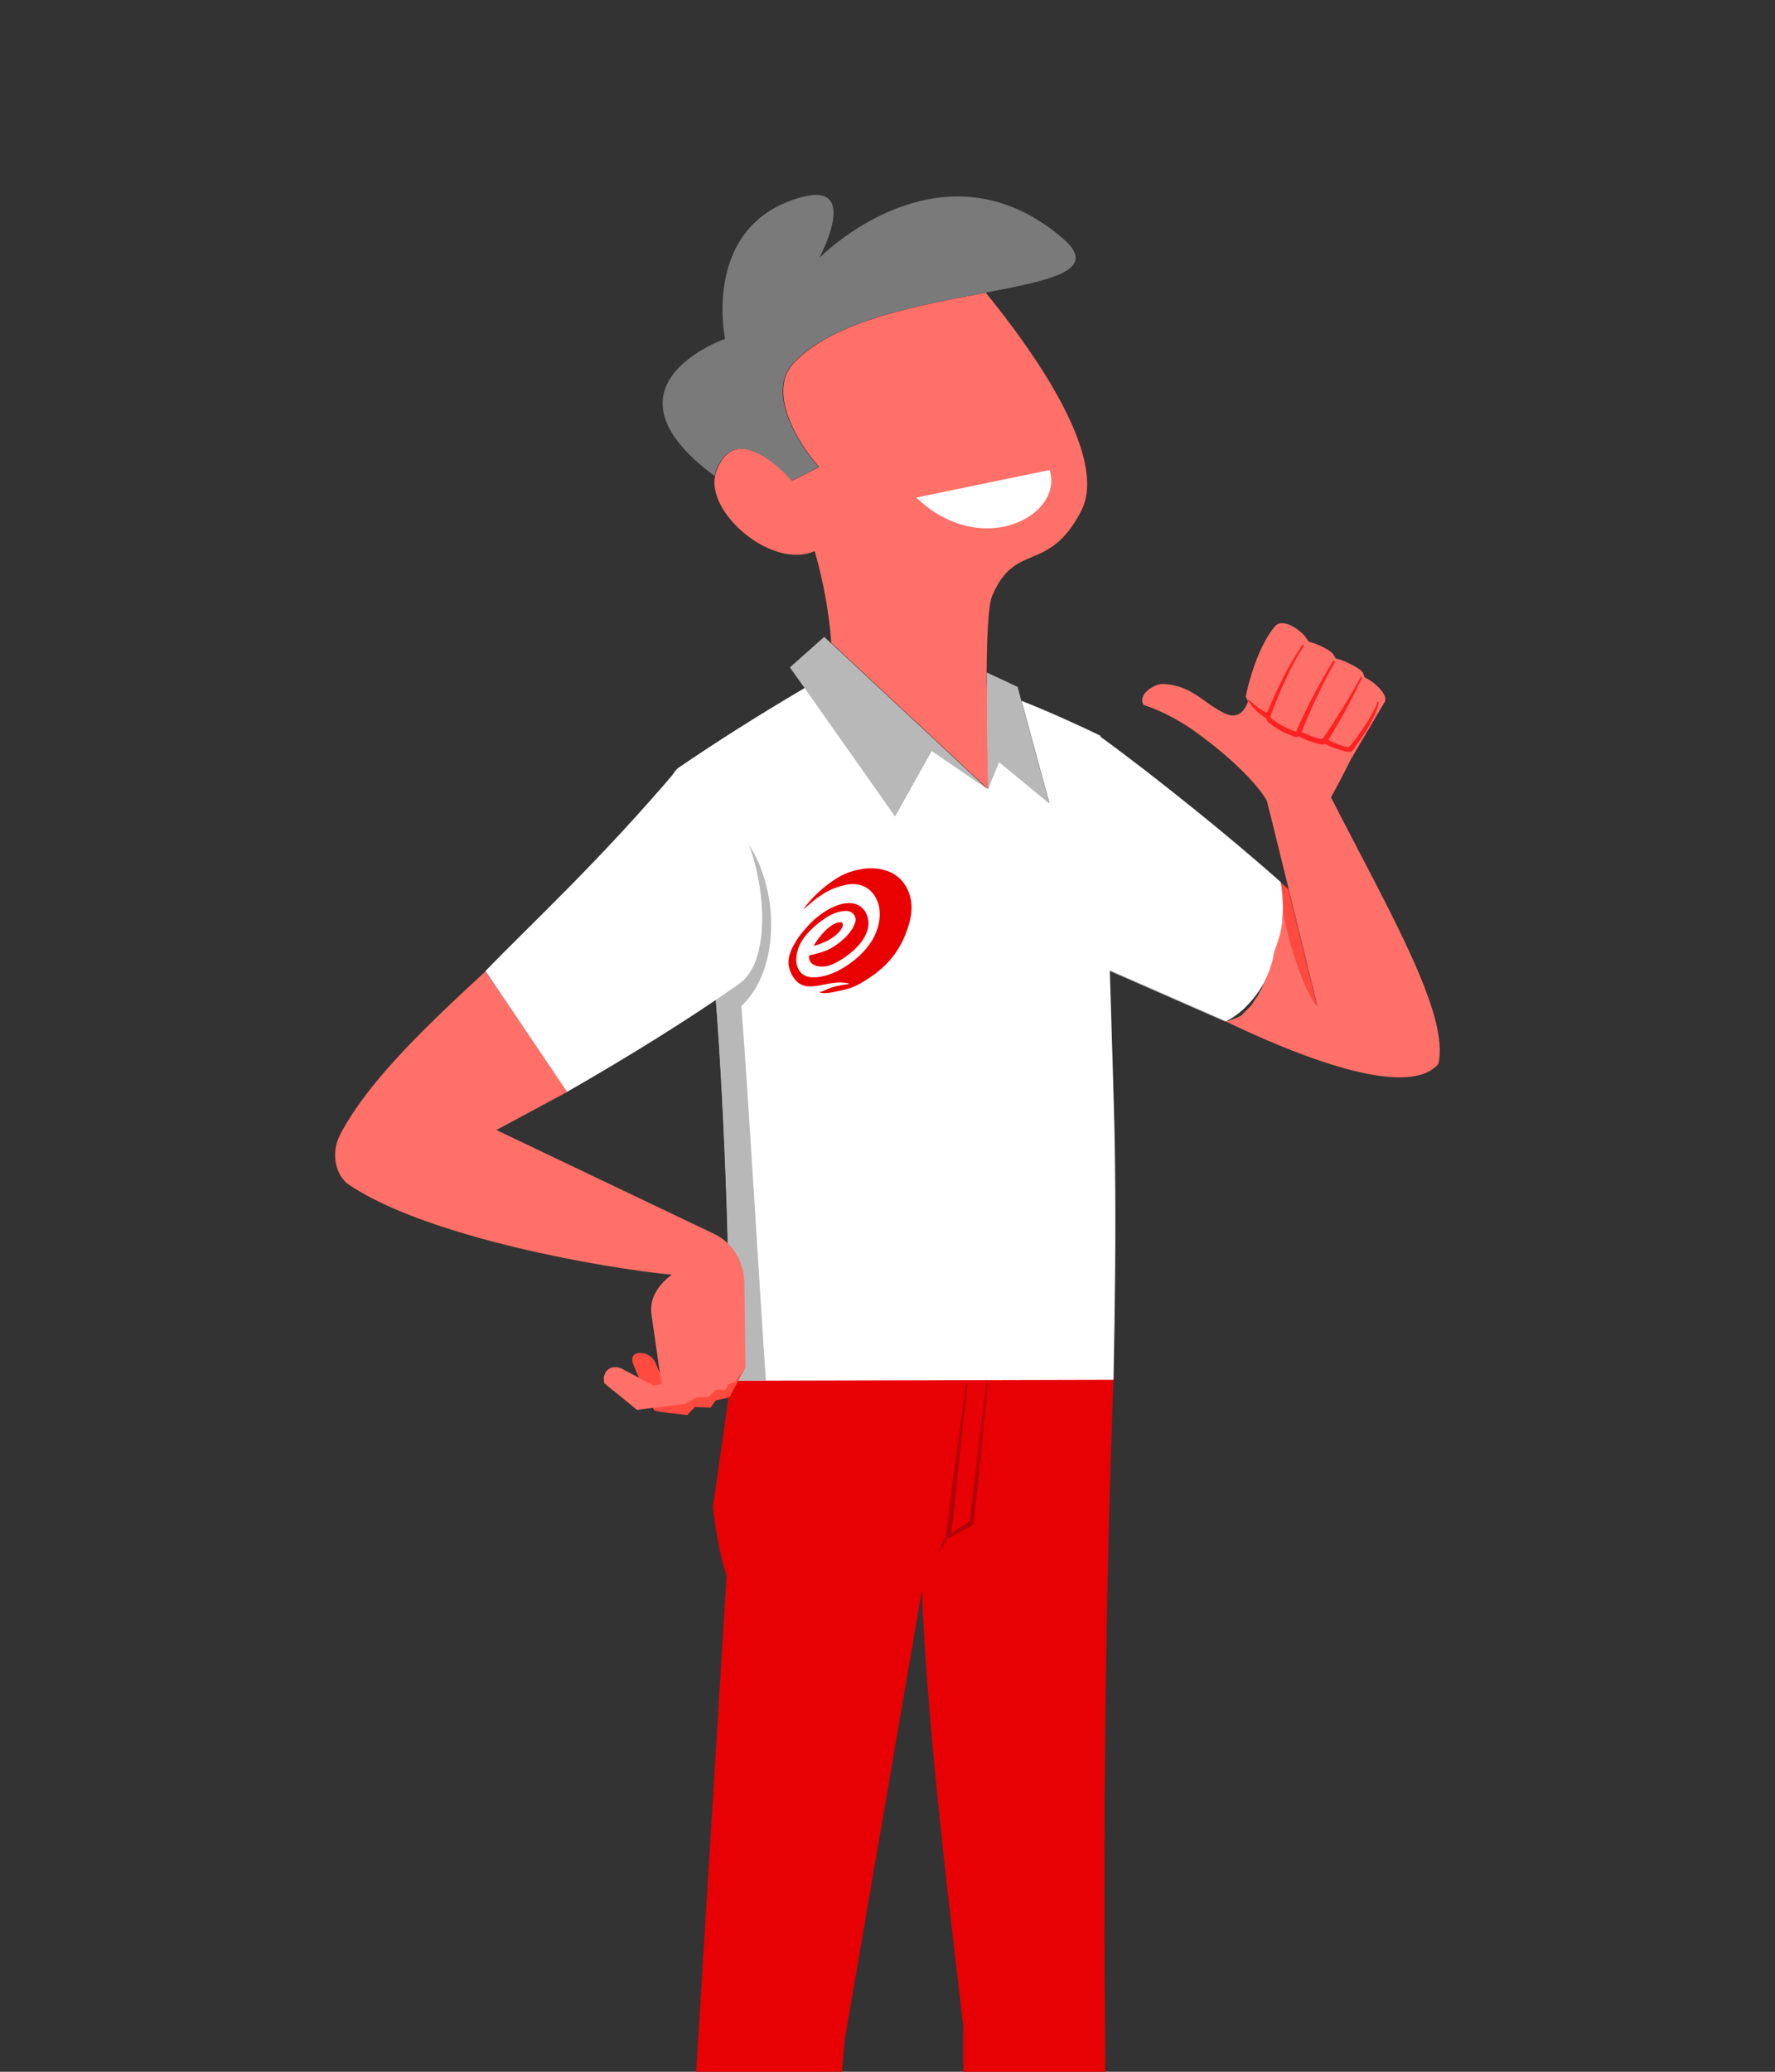<?xml version="1.0" encoding="UTF-8"?> <!-- Generator: Adobe Illustrator 23.0.3, SVG Export Plug-In . SVG Version: 6.00 Build 0) --> <svg xmlns="http://www.w3.org/2000/svg" xmlns:xlink="http://www.w3.org/1999/xlink" id="Epic_Difference_-_L" x="0px" y="0px" viewBox="0 0 600 700" style="enable-background:new 0 0 600 700;" xml:space="preserve"><rect x="0" y="0" width="600" height="700" fill="#333333" stroke="none"/> <path style="fill-rule:evenodd;clip-rule:evenodd;fill:#FF4A40;" d="M435.5,300.4c2.7,11,5.1,20.8,5.1,20.8l4.6,18.8 c-4.1-4.5-9.3-20.6-11.6-31.9c0,0.1,0,0.1,0,0.2c0.1-3.4-0.1-6.8-0.7-10.2L435.5,300.4L435.5,300.4z M426.7,333.1L426.7,333.1 L426.7,333.1L426.7,333.1l-0.1,0.2l0,0L426.7,333.1L426.7,333.1z M426.8,332.9L426.8,332.9L426.8,332.9L426.8,332.9L426.8,332.9z M427,332.6L427,332.6L427,332.6L427,332.6l-0.1,0.1L427,332.6L427,332.6z M427.2,332.2L427.2,332.2L427.2,332.2L427.2,332.2 l-0.1,0.2l0,0.1l0,0l0,0l0,0.1l0,0l0.1-0.2L427.2,332.2L427.2,332.2z M427.3,332L427.3,332L427.3,332L427.3,332L427.3,332z M427.6,331.4L427.6,331.4L427.6,331.4l-0.1,0.1l0,0l0,0.1l-0.1,0.1l0,0l0,0l0,0l0.1-0.2L427.6,331.4L427.6,331.4z M427.7,331.2 L427.7,331.2L427.7,331.2L427.7,331.2l-0.1,0.2L427.7,331.2L427.7,331.2z M427.9,331L427.9,331l-0.1,0.1l0,0l0,0.1L427.9,331 L427.9,331z M428,330.7L428,330.7L428,330.7l-0.1,0.1l0,0l0,0.1l0,0L428,330.7L428,330.7z M428.1,330.5L428.1,330.5L428.1,330.5 L428.1,330.5l-0.1,0.2L428.1,330.5L428.1,330.5z M428.2,330.4L428.2,330.4L428.2,330.4L428.2,330.4L428.2,330.4z M428.5,329.8 L428.5,329.8l-0.1,0.1l0,0l0,0l0,0.1l-0.1,0.1l0,0l0,0l0,0l0.1-0.2L428.5,329.8L428.5,329.8z M428.6,329.6L428.6,329.6L428.6,329.6 L428.6,329.6l-0.1,0.1L428.6,329.6L428.6,329.6z M428.7,329.4L428.7,329.4L428.7,329.4L428.7,329.4L428.7,329.4z M428.9,329 L428.9,329l-0.1,0.1l0,0l0,0l0,0L428.9,329L428.9,329z M429,328.8L429,328.8l-0.1,0.1l0,0l0,0l0,0L429,328.8L429,328.8z M429,328.6 L429,328.6L429,328.6L429,328.6l-0.1,0.1L429,328.6L429,328.6z M429.3,328L429.3,328l-0.1,0.1l0,0l0,0l0,0.1l-0.1,0.1l0,0l0,0l0,0 l0.1-0.2L429.3,328L429.3,328z M429.4,327.9L429.4,327.9L429.4,327.9l0,0.1l0,0L429.4,327.9L429.4,327.9z M429.5,327.7L429.5,327.7 L429.5,327.7L429.5,327.7L429.5,327.7z M429.6,327.3L429.6,327.3l-0.1,0.2l0,0l0,0l0,0L429.6,327.3L429.6,327.3z M429.7,327 L429.7,327l-0.1,0.1l0,0l0,0l0,0L429.7,327L429.7,327z M429.8,326.9L429.8,326.9L429.8,326.9L429.8,326.9l0,0.1L429.8,326.9 L429.8,326.9z M429.9,326.7L429.9,326.7L429.9,326.7L429.9,326.7L429.9,326.7z M430,326.3L430,326.3l-0.1,0.2l0,0l0,0l0,0L430,326.3 L430,326.3z M430.1,326.1L430.1,326.1L430.1,326.1L430.1,326.1L430.1,326.1L430.1,326.1z M430.2,325.9L430.2,325.9L430.2,325.9 L430.2,325.9L430.2,325.9z M430.3,325.5L430.3,325.5l-0.1,0.2l0,0l0,0l0,0L430.3,325.5L430.3,325.5z M430.4,325.2L430.4,325.2 l-0.1,0.2l0,0l0,0L430.4,325.2L430.4,325.2z M430.5,325.1L430.5,325.1L430.5,325.1L430.5,325.1L430.5,325.1L430.5,325.1z M430.6,324.9L430.6,324.9L430.6,324.9L430.6,324.9L430.6,324.9z M430.7,324.4L430.7,324.4l-0.1,0.2l0,0l0,0L430.7,324.4 L430.7,324.4z M430.8,324.2l0,0.1l0,0.1l0,0v0L430.8,324.2L430.8,324.2z M431,323.5L431,323.5L431,323.5L431,323.5L431,323.5z M431.3,322.6l0,0.1L431.3,322.6L431.3,322.6L431.3,322.6z M431.4,322.4L431.4,322.4l0-0.1L431.4,322.4L431.4,322.4z M431.6,321.6 L431.6,321.6l0-0.1L431.6,321.6L431.6,321.6z M431.7,321.5L431.7,321.5L431.7,321.5L431.7,321.5L431.7,321.5z M431.7,321.3 L431.7,321.3L431.7,321.3L431.7,321.3L431.7,321.3z M431.8,321.1L431.8,321.1L431.8,321.1L431.8,321.1L431.8,321.1z M431.9,320.7 L431.9,320.7L431.9,320.7l0,0.1L431.9,320.7L431.9,320.7z M432,320.4L432,320.4L432,320.4L432,320.4l0,0.2l0,0.1L432,320.4 L432,320.4z M432,320.2L432,320.2L432,320.2L432,320.2L432,320.2z M432.1,320L432.1,320L432.1,320L432.1,320L432.1,320z M432.2,319.6L432.2,319.6L432.2,319.6L432.2,319.6L432.2,319.6L432.2,319.6L432.2,319.6z M432.2,319.4L432.2,319.4L432.2,319.4 L432.2,319.4L432.2,319.4z M432.3,319.2L432.3,319.2L432.3,319.2L432.3,319.2L432.3,319.2z M432.3,318.8L432.3,318.8L432.3,318.8 L432.3,318.8L432.3,318.8z M432.4,318.6L432.4,318.6l0-0.1L432.4,318.6L432.4,318.6z M432.5,318.3L432.5,318.3L432.5,318.3 L432.5,318.3L432.5,318.3z M432.5,317.9l0,0.1L432.5,317.9L432.5,317.9L432.5,317.9z M432.6,317.6c0,0.1,0,0.1,0,0.2L432.6,317.6 L432.6,317.6z M432.6,317.4L432.6,317.4l0-0.1L432.6,317.4L432.6,317.4z M432.7,317.1L432.7,317.1L432.7,317.1L432.7,317.1 L432.7,317.1z M432.8,316.8c0,0.1,0,0.1,0,0.2L432.8,316.8L432.8,316.8z M432.8,316.5c0,0.1,0,0.1,0,0.2L432.8,316.5L432.8,316.5z M432.8,316.3L432.8,316.3l0-0.1L432.8,316.3L432.8,316.3z M432.9,316l0,0.1L432.9,316L432.9,316L432.9,316z M433,315.6 c0,0.1,0,0.1,0,0.2L433,315.6L433,315.6z M433,315.3c0,0.1,0,0.1,0,0.2L433,315.3L433,315.3z M433,315.1l0,0.1L433,315.1L433,315.1 L433,315.1z M433.1,314.8c0,0.1,0,0.2,0,0.2L433.1,314.8L433.1,314.8z M433.1,314.5c0,0.1,0,0.2,0,0.2L433.1,314.5L433.1,314.5z M433.2,314.3L433.2,314.3l0-0.1L433.2,314.3L433.2,314.3z M433.2,314l0,0.1L433.2,314L433.2,314L433.2,314z M433.2,313.6 c0,0.1,0,0.2,0,0.2L433.2,313.6L433.2,313.6z M433.3,313.3c0,0.1,0,0.2,0,0.2L433.3,313.3L433.3,313.3z M433.3,313.1L433.3,313.1 l0-0.1L433.3,313.1L433.3,313.1z M433.4,312.7c0,0.1,0,0.2,0,0.2L433.4,312.7L433.4,312.7z M433.4,312.4c0,0.1,0,0.2,0,0.2 L433.4,312.4L433.4,312.4z M433.4,312.1c0,0.1,0,0.2,0,0.2L433.4,312.1L433.4,312.1z M433.4,312l0,0.1L433.4,312L433.4,312 L433.4,312z M433.5,311.6c0,0.1,0,0.2,0,0.2L433.5,311.6L433.5,311.6z M433.5,311.3c0,0.1,0,0.2,0,0.2L433.5,311.3L433.5,311.3z M433.5,311.1L433.5,311.1l0-0.1L433.5,311.1L433.5,311.1z M433.5,310.8l0,0.2L433.5,310.8L433.5,310.8L433.5,310.8z M433.6,310.4 c0,0.1,0,0.2,0,0.2L433.6,310.4L433.6,310.4z M433.6,310.1c0,0.1,0,0.2,0,0.2L433.6,310.1L433.6,310.1z M433.6,309.9l0,0.1l0-0.2 L433.6,309.9L433.6,309.9z M433.6,309.6c0,0.1,0,0.2,0,0.2L433.6,309.6L433.6,309.6z M433.6,309.2c0,0.1,0,0.2,0,0.2L433.6,309.2 L433.6,309.2z M433.6,309.1L433.6,309.1l0-0.1L433.6,309.1L433.6,309.1z M433.6,308.8l0,0.1L433.6,308.8L433.6,308.8L433.6,308.8z M433.6,308.4c0,0.1,0,0.1,0,0.2L433.6,308.4L433.6,308.4z"></path> <path style="fill-rule:evenodd;clip-rule:evenodd;fill:#B8B8B8;" d="M378.1,315.2c0-2.5-0.2-5.8-0.5-10.2c-1-14.4-2.2-23.5-6.2-32.7 c-1.1-2.6-3.1-1.9-3.1-1.9c-0.6,14.1,0.2,27.6,2.4,40.6c0.1,0.7,0.2,1.3,0.3,2l0,0.1l0.1,0.4l0,0.1l0.1,0.4l0,0.1l0.1,0.4l0,0 l0.1,0.5l0.1,0.5l0,0.1l0.1,0.4l0,0.1l0.1,0.4l0,0.1l0.1,0.3l0,0.1l0.1,0.4l0,0.1l0.1,0.5l0.1,0.5l0,0.1l0.1,0.4l0,0.2l0.1,0.3 l0,0.2l0.1,0.3l0,0.2l0.1,0.3l0,0.1l0.1,0.5l0,0l0.1,0.5l0,0.2l0.1,0.3l0,0.2l0.1,0.3l0,0.2l0.1,0.3l0,0.2l0.1,0.3l0,0.2l0.1,0.5 l0,0l0.1,0.5l0,0.2l0.1,0.3l0,0.2l0.1,0.3l0,0.2l0.1,0.3l0,0.2l0.1,0.3l0,0.2l0.1,0.5l40.4,17.7c2.5-1.2,4.8-2.9,6.9-5L378.1,315.2 L378.1,315.2z"></path> <path style="fill-rule:evenodd;clip-rule:evenodd;fill:#FFFFFF;" d="M432.9,298c-26.8-23.7-55.3-45.1-61.1-49.2 c-3.1,5.8-7.6,40.4,2.2,78.5l40.4,17.7C428.2,338.2,436.3,317.1,432.9,298L432.9,298z"></path> <path style="fill-rule:evenodd;clip-rule:evenodd;fill:#FF7068;" d="M433.7,308.1c2.2,11.4,7.4,27.4,11.6,31.9l-4.6-18.8 c0,0-12-49.1-12.4-50.4c-0.3-1-6.1-10.7-25.4-24.4c-2-1.4-9-5.9-16.3-8.2c-2.3-3.5,3.7-7.2,6.4-7.1c2.9,0.1,7.2,0.6,13.1,4.9 c4.7,3.4,8.8,6.2,11.4,5.7c2.3-0.5,3.5-2.3,4.4-4.7l-0.8-1.6c0.6-3.5,4-17,9.9-23.8c3-3.4,9.7,2.4,10.5,3.9l0.9,1.3 c3.2,0.8,7.5,3,8.3,4.3l0.8,1.4c2.3,0.3,8.9,3.5,9.3,5l0.5,1.4c3.1,1.3,8.1,5.9,6.8,8.2l-11.5,19.5c-2.4,4.9-5,9.8-6.7,12.8 c19.9,38.9,40.2,73.5,36.3,90.1c-7.9,9.3-33.2,4.1-71.7-14.3l0.1-0.1l0.1,0l0.1-0.1l0.2-0.1l0.1,0l0,0l0.1,0l0.1,0l0.1,0l0.2-0.1 l0.1,0l0.1-0.1l0.2-0.1l0.1,0l0,0l0,0l0.1,0l0.1-0.1l0,0l0.1,0l0,0l0.1,0l0.1,0l0.1-0.1l0,0l0.1-0.1l0.1,0l0,0l0.1,0l0.2-0.1l0,0 l0,0l0,0l0.1,0l0.1-0.1l0,0l0.1,0l0,0l0.1,0l0.1,0l0.1-0.1l0,0l0.1-0.1l0.1,0l0,0l0.1,0l0.2-0.1l0,0l0,0l0,0l0,0l0.1-0.1l0,0l0.1,0 l0,0l0.1,0l0.1-0.1l0,0l0,0l0.1-0.1l0.1,0l0,0l0.1,0l0,0l0.1-0.1l0,0l0,0l0,0l0,0l0.1-0.1l0,0l0.1,0l0,0l0,0l0.1-0.1l0,0l0,0 l0.1-0.1l0,0l0,0l0.1,0l0,0l0.1-0.1c0.1-0.1,0.1-0.1,0.2-0.2l0.1-0.1l0,0l0.1-0.1l0.1-0.1l0,0c0.1-0.1,0.2-0.2,0.3-0.3l0.1-0.1 l0.1-0.1l0.1-0.1l0.1-0.1l0,0c0.1-0.1,0.2-0.2,0.3-0.3l0.1-0.1l0.1-0.1l0,0c0.1-0.1,0.2-0.2,0.3-0.3l0.1-0.1l0,0l0.1-0.1l0.1-0.1 l0,0c0.1-0.1,0.2-0.2,0.3-0.3l0.1-0.1l0.1-0.1l0,0l0,0l0,0l0.1-0.1l0,0c0.1-0.1,0.2-0.2,0.3-0.4l0.1-0.1l0.1-0.1l0,0 c0.1-0.1,0.2-0.2,0.3-0.4l0.1-0.1l0-0.1l0,0l0,0l0-0.1l0.1-0.1l0,0c0.1-0.1,0.2-0.3,0.3-0.4l0.1-0.1l0-0.1l0,0l0,0l0-0.1l0.1-0.1 l0,0c0-0.1,0.1-0.1,0.1-0.2l0.1-0.1l0,0l0,0l0,0l0.1-0.1l0.1-0.1l0,0c0.1-0.1,0.2-0.3,0.3-0.4l0.1-0.1l0-0.1l0,0l0,0l0-0.1l0.1-0.1 l0,0c0.1-0.1,0.2-0.3,0.3-0.4l0.1-0.1l0-0.1l0,0l0,0l0-0.1l0.1-0.1l0,0c0-0.1,0.1-0.1,0.1-0.2l0.1-0.2l0-0.1l0,0l0,0l0-0.1l0.1-0.1 l0,0c0.1-0.1,0.2-0.3,0.3-0.4l0.1-0.1l0-0.1l0,0l0,0l0-0.1l0.1-0.1l0,0c0.1-0.1,0.2-0.3,0.2-0.4l0.1-0.1l0-0.1l0,0l0,0l0-0.1 l0.1-0.2c0-0.1,0.1-0.2,0.1-0.2l0.1-0.2l0-0.1l0,0l0,0l0-0.1l0.1-0.1l0,0c0.1-0.1,0.2-0.3,0.2-0.4l0.1-0.2l0-0.1l0,0l0,0l0-0.1 l0.1-0.1l0,0c0.1-0.2,0.1-0.3,0.2-0.5l0.1-0.1l0-0.1l0-0.1l0.1-0.2c0-0.1,0.1-0.2,0.1-0.2l0.1-0.2l0-0.1l0.1-0.1l0.1-0.1l0,0 c0.1-0.2,0.1-0.3,0.2-0.5l0.1-0.2l0-0.1l0-0.1l0.1-0.2l0,0c0.1-0.2,0.1-0.3,0.2-0.5l0.1-0.1l0-0.1l0,0c0.1-0.2,0.1-0.3,0.2-0.5 l0.1-0.2l0-0.1l0-0.1l0-0.1l0,0c0.1-0.2,0.1-0.3,0.2-0.5l0.1-0.2l0-0.1l0-0.1l0.1-0.2c0.1-0.2,0.1-0.3,0.2-0.5l0-0.1l0-0.1l0,0 c0.1-0.2,0.1-0.3,0.2-0.5l0.1-0.2l0-0.1l0-0.1l0-0.2c0.1-0.2,0.1-0.3,0.2-0.5l0-0.2l0-0.1l0,0c0.1-0.3,0.1-0.5,0.2-0.8l0-0.1l0-0.1 c0.1-0.3,0.1-0.5,0.2-0.8l0,0c0.1-0.3,0.1-0.5,0.2-0.8C433.1,315.3,433.6,311.7,433.7,308.1L433.7,308.1z"></path> <path style="fill:#FF2223;" d="M449,250c2.2,1.2,4.5,2,6.9,2.5c0,0,1.3-1.4,2.1-2.5c0.2-0.3,0.4-0.5,0.6-0.8 c2.4-3.4,4.8-6.8,6.5-10.6c0.3-0.6,0.6-1.5,0.6-1.5l0.4,0.1c-1.2,5.5-4.6,10.4-7.5,14.5c-0.6,0.8-1.1,1.6-1.8,2.3l-0.2,0.1 c0,0-1.4-0.1-2.5-0.4c-2.2-0.6-4.3-1.3-6.3-2.4l-0.3,0.2c-0.5,0.2-0.2,0.2-0.9,0c-2.6-0.5-5.1-1.4-7.5-2.7c0,0-0.7,0.4-1.5,0.1 c-3.3-1.1-6.3-2.7-9-5c-0.1-0.1-0.2-0.1-0.3-0.4l-0.2-0.5l-0.1-0.4c-0.5-0.2-0.9-0.5-1.3-0.8c-2-1.3-3.5-3.1-4.8-5 c0,0-0.2-0.1,0-0.3l0.1-0.1c1.4,1.2,2.8,2.3,4.4,3.4c0.5,0.3,0.6,0.4,0.8,0.5c0.3,0.2,0.8,0.5,1.1,0.6c3-7.3,6.4-14.4,10.6-21 c0.1-0.1,0.1-0.2,0.2-0.3c0.3-0.5,0.6-0.9,0.9-1.4l0.3-0.4l0.5,0.3c-4.7,7.4-8.3,15.6-11.3,23.8l-0.1,0.2l0.2,0.5 c2.5,2,5.3,3.6,8.4,4.6l0.2-0.1l0-0.1c3.6-8.2,7.8-16.1,12.5-23.8c0.1,0.1,0.2,0.1,0.3,0.2l0.3,0.2c-4.3,7.6-8.1,15.6-11.3,23.7 c2.2,1.1,4.5,2,6.9,2.4l0.4-0.3c0,0,0,0,0,0c4.4-6.5,8.7-13.4,12.6-20.5c0,0-0.1-0.3,0.4-0.1l0.2,0.1C457,236.1,453.3,243.2,449,250 L449,250L449,250z"></path> <path style="fill:#E70104;" d="M373.9,718.1c-1.2-84.7-0.6-168.5,2.5-252.9L259.5,459l-11.6,1.8l-6.9,48.3 c0.9,8.7,2.4,16.4,4.6,23.3l-9.8,159.9c-0.5,8.8-1.1,17.4-1.7,25.9h49l2.4-28.8l26.1-151.8c2,49.3,10.2,114,14,147 c0,11.1,0,22.4,0,33.6H373.9L373.9,718.1z"></path> <path style="fill:#AF0109;" d="M319.6,519.4c-0.6,1.3-1.3,2.5-1.9,3.6c-0.1,0.2-0.4,0.6-0.4,0.8c0,0,0,0.1,0,0.2c0,0,0,0,0,0.1 c0.1,0.3,0.4,0,0.6-0.3c0.7-1.1,1.3-2.2,2-3.3c0.1-0.2,0.4-0.8,0.6-0.8c1-0.5,1.9-1,2.9-1.5c1.7-0.8,3.3-1.8,5-2.7 c0.1-0.1,0.2-0.2,0.3-0.3c0.1,0,0.3-0.1,0.4-0.5c0.3-2.7,0.6-5.3,0.9-8c0.7-7,1.4-14,2.1-21c0.2-2.4,0.4-4.8,0.7-7.2 c0.4-3.6,0.8-7.2,1.2-10.8c0.1-0.5,0.1-0.6-0.1-0.8c0,0,0,0-0.1-0.1c0,0-0.1,0-0.1,0c-0.1,0.1-0.2,0.1-0.2,0.4 c-0.1,0.2-0.1,1-0.2,1.2c-1,7.7-1.9,15.4-2.8,23.1c-0.5,4-1,8-1.5,12.1c-0.4,3.4-0.8,6.8-1.2,10.2c0,0.2,0,0.3-0.1,0.3 c-0.8,0.5-1.7,1-2.5,1.6c-1.2,0.8-2.5,1.6-3.7,2.4c0.1-0.7,0.2-1.4,0.3-2.1c0.5-3.8,0.9-7.7,1.3-11.6c0.3-3.2,0.7-6.3,1-9.5 c0.4-3.9,0.8-7.8,1.2-11.7c0.2-1.6,0.3-3.1,0.5-4.6c0.4-3.4,0.8-6.8,1.2-10.2c0.1-0.6,0-0.6-0.1-0.7c0,0,0,0-0.1,0c0,0,0,0,0,0 c-0.1,0-0.1,0.1-0.2,0.1c0,0-0.1,0.3-0.2,0.4c-0.1,0.7-0.2,1.5-0.3,2.2c-0.5,3.5-0.9,7.1-1.4,10.6c-0.3,2.4-0.6,4.7-0.9,7.1 c-0.2,1.7-0.5,3.4-0.7,5.1c-0.3,2.5-0.7,4.9-1,7.4c-0.3,2.1-0.6,4.1-0.8,6.2c-0.4,3.1-0.8,6.2-1.2,9.3 C319.9,517.1,319.8,518.2,319.6,519.4L319.6,519.4z"></path> <path style="fill:#FFFFFF;" d="M258.9,466.5l117.5-0.3c0.5-24.9,0.8-49.4,0.5-73.7c-0.1-11.1-0.5-22.2-0.8-33.3 c-1.9-61.5-2.6-91.7-4.1-110.6c-5.7-2.8-17.2-8.1-26.7-11.8l9.4,34.5l-17-14l-3.8,9.2l-19-12.9l-12.3,22l-21.9-31l-8.6-12.2 c-15.8,9.3-30,18.3-42.6,26.9c-11,7.5,6.4,59.1,11.9,70.8c3.2,36,5.7,99.8,5.1,136.4L258.9,466.5L258.9,466.5z"></path> <path style="fill:#B8B8B8;" d="M258.9,466.5c-2-28.6-5.9-95.9-8.3-126.6c13.9-12.8,12.9-42.4,0.1-57.9c-2.6,7.1-8.4,27.2-12.5,40.6 c1.2,3.2,2.3,5.9,3.1,7.6c3.2,36,5.7,99.8,5.1,136.4L258.9,466.5L258.9,466.5z"></path> <path style="fill:#B8B8B8;" d="M333.9,266.7l3.8-9.2l17,14l-9.4-34.5l-1.3-4.9c-2.1-1-5.9-2.8-10.5-4.9c0,2,0,4.1,0,6.2 C333.4,245.1,333.7,257.8,333.9,266.7L333.9,266.7z"></path> <path style="fill:#FF7068;" d="M333.5,227c0.1-12.3,0.6-22.8,1.9-25.7c7.8-18.5,18.9-7.3,30-28.5c9.9-18.7-17.8-56.3-32.2-73.9 c-22.5,4.2-51.4,9.4-64.9,23.8c-8.8,9.4,0.6,26,8.6,35.1l-9.1,4.6c0,0-18.8-22-25.7-3.1c-0.2,0.5-0.3,1-0.4,1.5 c-2.6,13,19.6,31.7,33.7,25.4c2.8,9.9,4.8,20.1,5.6,31l53,49.4c-0.2-8.9-0.5-21.6-0.4-33.5C333.4,231.1,333.4,229.1,333.5,227 L333.5,227z M310.8,173.9c14.4,2.3,31.3-1.2,40.3-7.4C342.1,172.7,325.2,176.2,310.8,173.9L310.8,173.9z"></path> <path style="fill:#7A7A7A;" d="M276.9,87.2c0,0,14-25.7-5.5-20.7c-34.6,9-26.3,48-26.3,48s-45,15.6-3.6,46.3c0.1-0.5,0.2-1,0.4-1.5 c6.9-18.9,25.7,3.1,25.7,3.1l9.1-4.6c-8-9.2-17.4-25.7-8.6-35.1c13.5-14.4,42.4-19.6,64.9-23.8c22.6-4.3,38.8-7.6,26.2-18.4 C318,45.2,276.9,87.2,276.9,87.2L276.9,87.2z"></path> <path style="fill-rule:evenodd;clip-rule:evenodd;fill:#FFFFFF;" d="M354.8,158.8c-2,0.4-43.4,9-45.1,9.3 C331.8,189.2,359.7,174.2,354.8,158.8L354.8,158.8z"></path> <polygon style="fill:#B8B8B8;" points="267,225.5 272,232.5 280.6,244.7 302.5,275.8 314.9,253.7 333.9,266.7 280.9,217.3 278.6,215.2 267,225.5 "></polygon> <path style="fill-rule:evenodd;clip-rule:evenodd;fill:#FF4A40;" d="M234.9,475.4l-2.6,2.7c-3.3-0.4-9.7-0.9-11.2-1.6 c-0.9-2.1-6.3-13.2-7.2-16c-1.5-4.9,6.4-4.2,7.8,0.3l4.3,9.8l4.2,1.9l-1.7-3.3c2.1-2.1,7.3-2.8,10.7-3.6c6-1.3,12.8-3.7,12.8-3.7 l-1.9,3.6l-3.5,6.6l-4.7,1.1l-1.7,2.4L234.9,475.4L234.9,475.4z"></path> <path style="fill-rule:evenodd;clip-rule:evenodd;fill:#FF7068;" d="M241.8,417.1c3.8,1.9,9.3,6.8,9.8,15.6l0.4,29.1 c-0.2,0.5-3.5,5.2-3.5,5.2l-2.4,0.7c0,0-0.5,1.3-1,2c-0.6-0.1-2.3-0.1-3.1-0.1c-1.2,1.2-2.6,2.4-2.6,2.4s-2.3,0.1-3.6,0 c-1.9,1-3.2,1.7-4,2.3c-1.8,0.4-12.2,1.4-16.4,2.1l-11.1-9c-1.1-4.2,2.7-7.2,6.9-4.4l9.7,5.1l2.7-0.5l-0.9-6.2l-2.5-17.4 c-0.7-5,2.1-9.9,6.9-13.3c-23.7-2.3-82.6-12.7-109-30.3c-4.8-3.2-6.4-10.9-3-17.3c9.2-17.3,27.3-34.9,49-54.9l27.7,40.7l-24,12.9 L241.8,417.1L241.8,417.1z"></path> <path style="fill-rule:evenodd;clip-rule:evenodd;fill:#FFFFFF;" d="M191.7,368.9c19.8-11.3,42.3-25.2,58.3-36.6 c16.2-11.5,5.4-68.5-20.6-72.9c-27.1,32-50.5,53.3-65.3,68.7L191.7,368.9L191.7,368.9z"></path> <path style="fill:#E90000;" d="M307.5,302.4c1.3,4.2,0.4,8.3-1,12.2c-2.9,8.1-8.2,13.5-15.9,17.8c-3,1.7-5.5,2.1-9.4,2.9 c-1,0.2-3.4,0.5-4.3-0.1c1.3-0.1,2.9-1.2,4.1-1.5c2-0.7,3.7-0.9,5.9-1.2c0,0,0-0.1,0-0.2c-6.9-1.7-13.9,4-18.2-1.4 c-3.6-4.7-2.2-8.8,0.5-13.1c1.1-1.8,2.1-2.9,3.5-4.5c3.3-3.9,10-8.8,15.4-8.1c3.7,0.5,5.8,3.9,5.4,7.6c-0.6,6.3-8.8,11.8-12.8,13.3 c-3.5,1.2-7.7,0.2-7.2-3.3c2.7-0.5,4.1-1,6.2-1.8c3.3-1.5,8.7-5.7,9.5-9.9c0.2-1.3-0.7-2.6-1.9-3.1c-1.9-0.7-5.2,0.4-7,1.4 c-3.4,2-7.2,5.2-9.3,8.6c-2,3.3-2.9,8.4,0.1,11c3.1,2.7,9.9,0.4,13.1-1.5c4.4-2.5,7.9-5.5,10.7-9.9c2-3.4,3.2-8.3,2-12.2 c-1.7-5.4-6.2-7.7-11.6-6.3c-3.5,0.9-5.3,1.7-8.5,3.9c-1.4,0.9-1.2,0.9-5.4,4.4c5-6.9,11-10.4,12.7-11.4 C292.1,291.8,304.2,291.8,307.5,302.4L307.5,302.4z M283.9,311.6c1.7-0.1,0.9,1.8,0.2,2.7c-1.8,2.5-5.7,4.5-9.1,5.3 C276.9,316.3,280.8,311.8,283.9,311.6L283.9,311.6z"></path> </svg> 